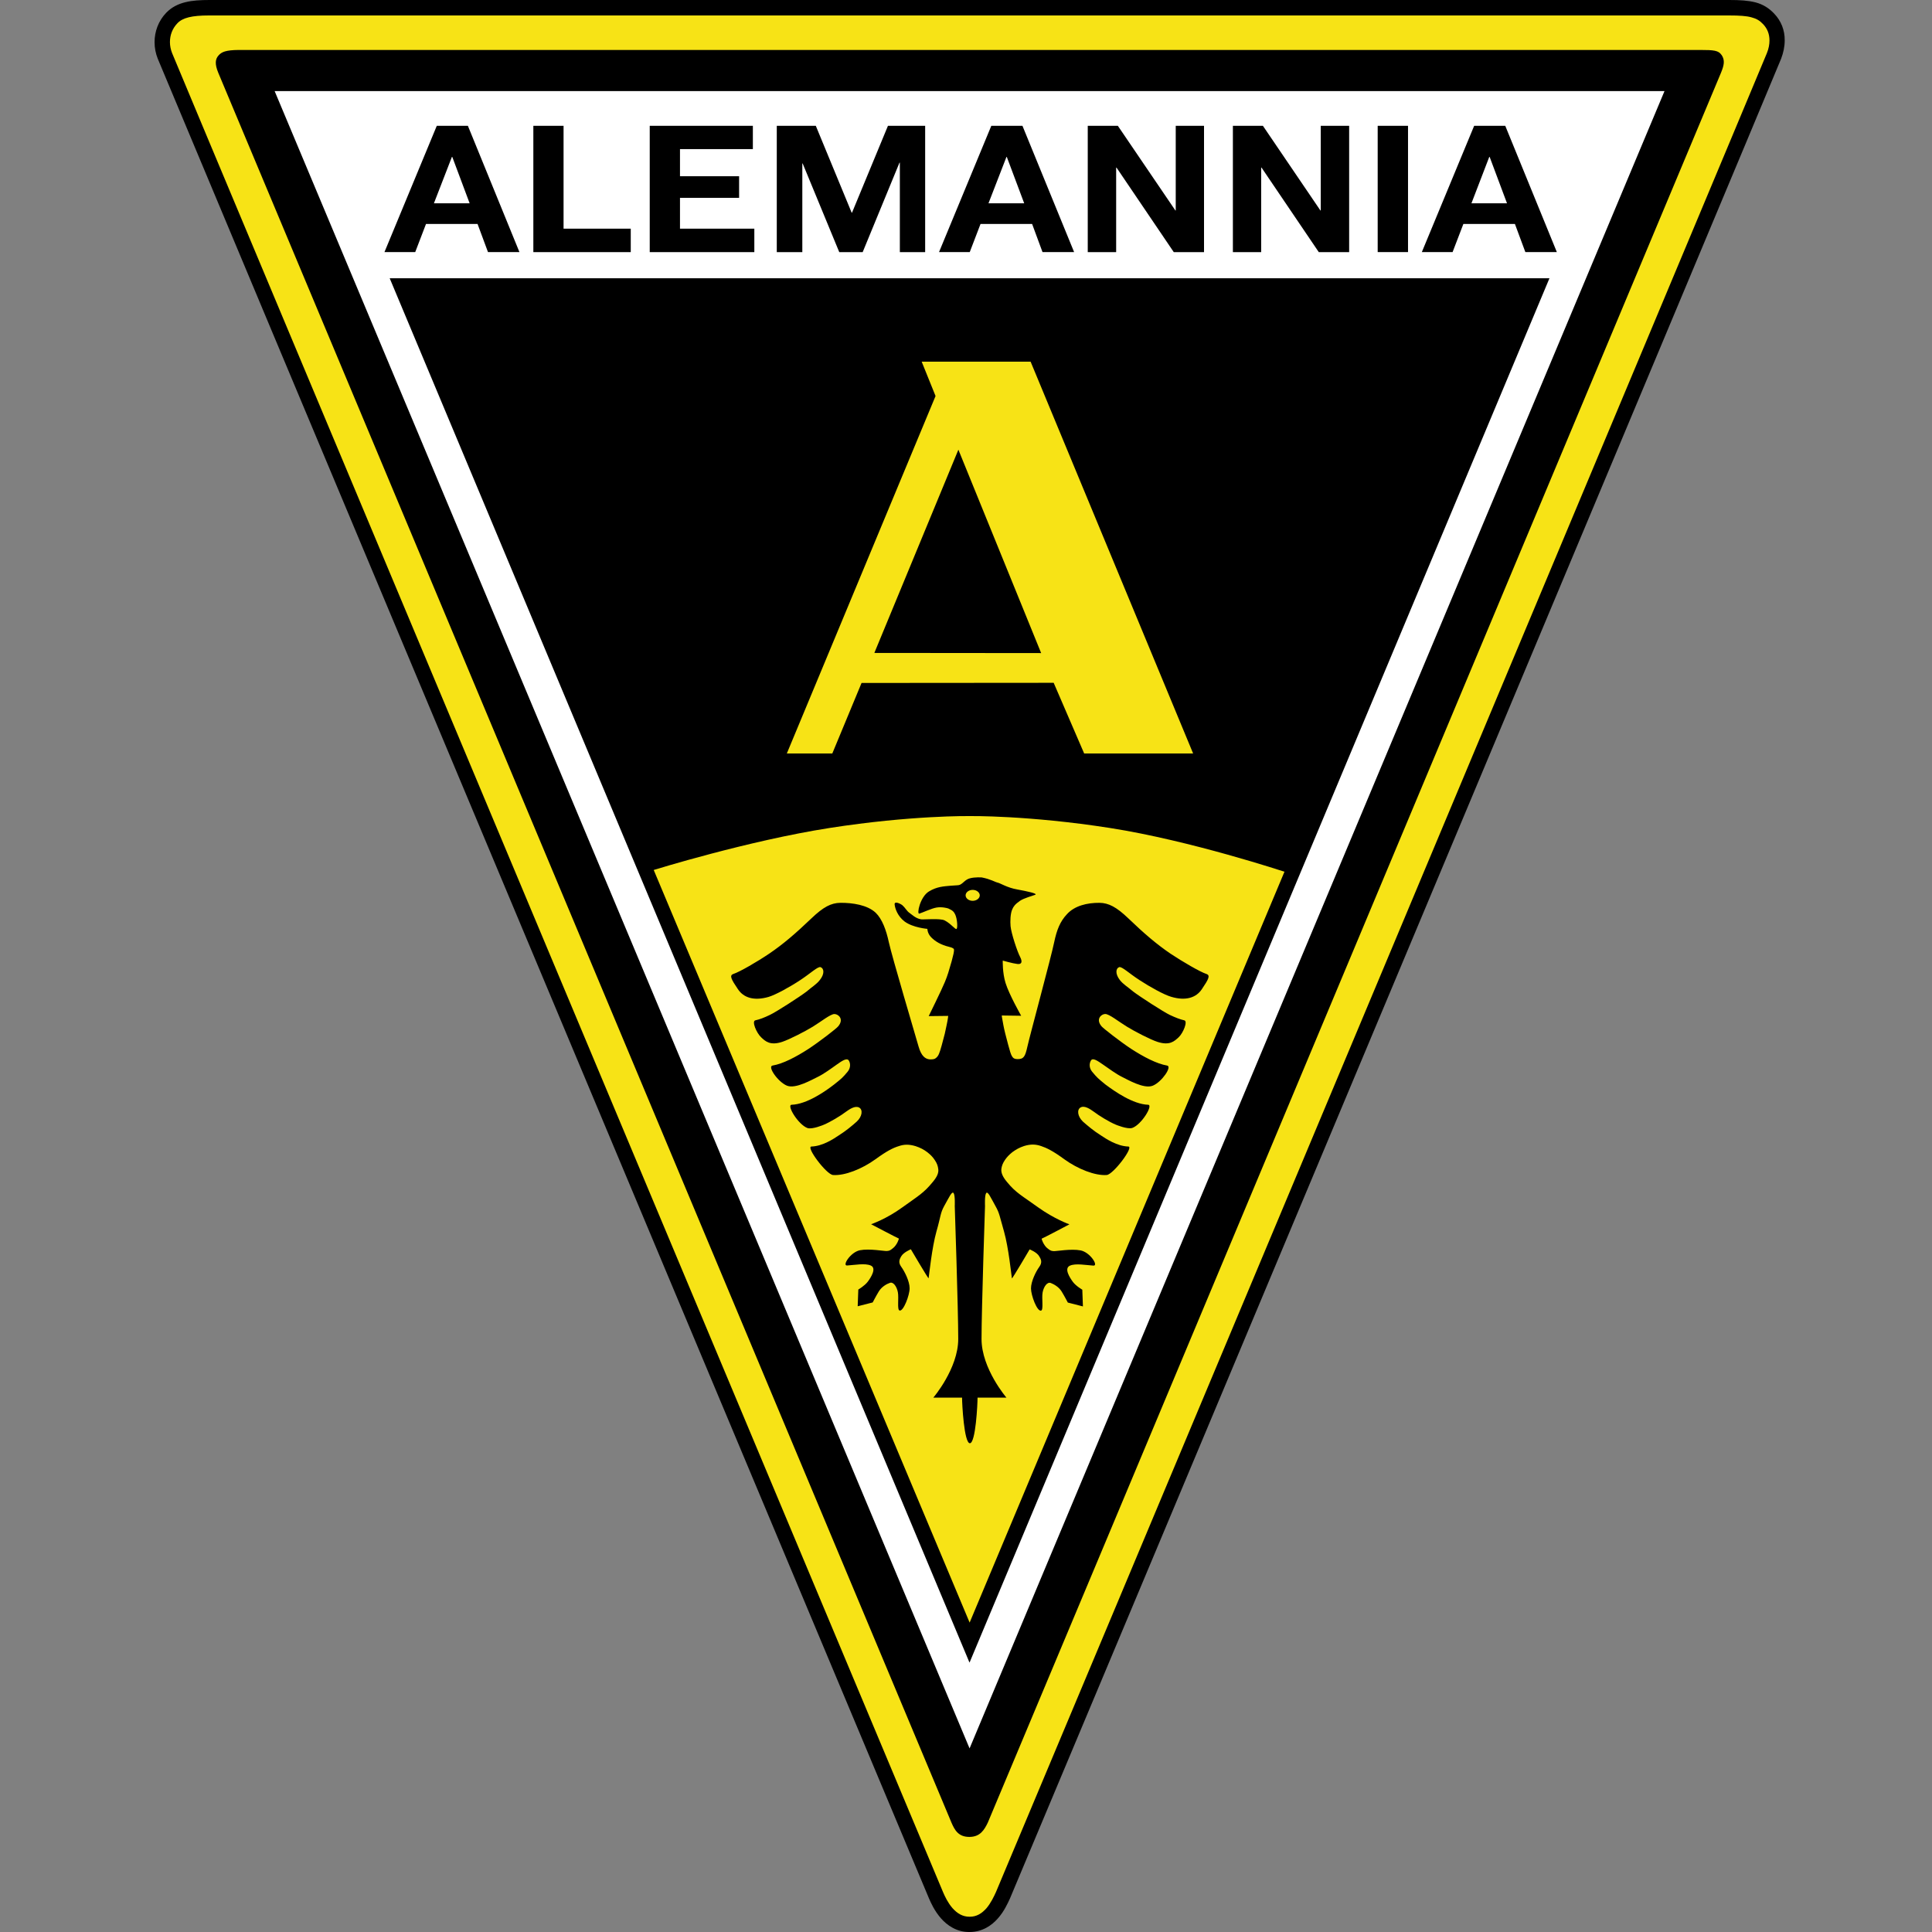 <?xml version="1.0" encoding="UTF-8"?>
<svg xmlns="http://www.w3.org/2000/svg" width="50" height="50" viewBox="0 0 50 50" fill="none">
  <rect x="0" y="0" width="50" height="50" fill="#808080" stroke="none"/>
  <g clip-path="url(#clip0_11168_88)">
    <path d="M45.776 0.491C45.547 0.253 45.297 0.202 44.757 0.202H25.104H25.091H5.425C4.969 0.202 4.655 0.253 4.446 0.468C4.183 0.741 4.141 1.129 4.27 1.45C4.44 1.883 24.129 48.822 24.225 49.054C24.321 49.279 24.575 49.805 25.095 49.805C25.608 49.805 25.852 49.285 25.954 49.054C26.099 48.733 45.743 1.875 45.913 1.447C46.064 1.075 46.003 0.728 45.775 0.491" fill="#F7E316"></path>
    <path d="M25.094 50C24.761 50.006 24.51 49.827 24.35 49.644C24.186 49.455 24.093 49.249 24.042 49.131C23.946 48.899 4.26 1.96 4.083 1.52C4.029 1.386 4 1.238 4 1.091C4 0.821 4.096 0.542 4.305 0.327C4.581 0.045 4.962 0 5.421 0H25.091H25.104H44.755C45.031 0 45.239 0.013 45.431 0.061C45.624 0.112 45.781 0.209 45.916 0.353C46.095 0.539 46.192 0.783 46.188 1.046C46.188 1.203 46.156 1.36 46.095 1.52C45.925 1.954 26.281 48.802 26.137 49.134C26.082 49.252 25.989 49.464 25.826 49.647C25.668 49.83 25.421 50 25.094 50ZM4.591 0.602C4.459 0.74 4.398 0.91 4.398 1.09C4.398 1.186 4.418 1.282 4.453 1.372C4.623 1.799 24.315 48.75 24.408 48.973C24.453 49.079 24.534 49.249 24.652 49.384C24.771 49.516 24.906 49.605 25.095 49.605C25.278 49.605 25.409 49.519 25.528 49.387C25.643 49.252 25.724 49.079 25.775 48.967C25.91 48.659 45.564 1.788 45.727 1.375C45.775 1.256 45.794 1.147 45.794 1.048C45.794 0.881 45.74 0.743 45.631 0.627C45.541 0.531 45.458 0.483 45.326 0.448C45.204 0.413 45.018 0.4 44.755 0.4H25.102H25.089H5.419H5.409C4.97 0.4 4.726 0.457 4.588 0.605L4.591 0.602Z" fill="black"></path>
    <path d="M44.552 1.421C44.475 1.306 44.353 1.293 44.007 1.293H6.179C5.836 1.296 5.736 1.347 5.659 1.431C5.57 1.527 5.554 1.655 5.65 1.886C5.704 2.024 24.563 47.025 24.624 47.17C24.704 47.353 24.797 47.539 25.085 47.539V47.542H25.089V47.539C25.371 47.539 25.477 47.349 25.564 47.17C25.647 46.989 44.481 2.025 44.538 1.886C44.615 1.697 44.65 1.562 44.554 1.421" fill="black"></path>
    <path d="M25.094 45.245L43.077 2.358H7.108L25.091 45.245" fill="white"></path>
    <path d="M25.094 43.022L40.1 7.201H10.085L25.088 43.022" fill="black"></path>
    <path d="M28.725 21.428C26.611 21.098 25.094 21.12 25.094 21.12C25.094 21.12 23.58 21.098 21.469 21.428C19.355 21.758 16.918 22.515 16.918 22.515L25.094 41.993L33.242 22.56C33.242 22.563 30.833 21.758 28.725 21.428Z" fill="#F7E316"></path>
    <path d="M31.221 25.206C31.057 25.152 30.605 24.889 30.291 24.68C29.935 24.437 29.617 24.167 29.2 23.766C28.895 23.474 28.69 23.368 28.456 23.365C28.132 23.362 27.808 23.442 27.612 23.66C27.433 23.85 27.349 24.068 27.282 24.385C27.205 24.764 26.653 26.797 26.589 27.086C26.531 27.343 26.496 27.41 26.335 27.41C26.191 27.41 26.172 27.333 26.092 27.041C26.031 26.814 25.989 26.65 25.967 26.528C25.931 26.348 25.925 26.281 25.925 26.281L26.428 26.288C26.428 26.288 26.117 25.742 26.024 25.441C25.941 25.178 25.951 24.86 25.951 24.86C25.951 24.86 26.21 24.934 26.326 24.947C26.441 24.963 26.467 24.895 26.4 24.764C26.326 24.626 26.169 24.148 26.153 23.968C26.143 23.85 26.146 23.644 26.198 23.532C26.226 23.465 26.268 23.401 26.4 23.311C26.502 23.243 26.717 23.186 26.791 23.157C26.862 23.125 26.586 23.067 26.326 23.019C26.066 22.974 25.893 22.858 25.819 22.842C25.748 22.826 25.639 22.753 25.409 22.708C25.409 22.708 25.235 22.695 25.104 22.73C24.979 22.762 24.93 22.858 24.844 22.897C24.799 22.916 24.786 22.907 24.607 22.922C24.424 22.939 24.247 22.945 24.042 23.07C23.811 23.208 23.718 23.667 23.792 23.644C23.869 23.622 24.106 23.509 24.238 23.487C24.369 23.465 24.517 23.5 24.546 23.513C24.668 23.567 24.69 23.606 24.722 23.67C24.776 23.789 24.786 24.016 24.757 24.039C24.728 24.071 24.616 23.907 24.449 23.821C24.334 23.76 23.898 23.802 23.837 23.792C23.695 23.769 23.599 23.667 23.532 23.622C23.468 23.577 23.42 23.484 23.355 23.429C23.311 23.391 23.144 23.308 23.153 23.407C23.163 23.51 23.23 23.712 23.413 23.85C23.631 24.01 24 24.039 24 24.039C24 24.039 24 24.154 24.096 24.254C24.206 24.369 24.363 24.456 24.552 24.501C24.671 24.53 24.69 24.552 24.69 24.587C24.687 24.651 24.677 24.693 24.629 24.876C24.555 25.133 24.526 25.239 24.453 25.415C24.379 25.598 24.035 26.297 24.035 26.297L24.539 26.291C24.539 26.291 24.536 26.358 24.497 26.538C24.465 26.698 24.449 26.775 24.372 27.051C24.311 27.269 24.289 27.327 24.222 27.381C24.189 27.41 24.154 27.417 24.068 27.417C23.946 27.41 23.843 27.33 23.773 27.086C23.692 26.801 23.086 24.764 23.003 24.385C22.935 24.068 22.829 23.782 22.663 23.622C22.448 23.42 22.066 23.362 21.748 23.365C21.508 23.368 21.306 23.474 21.001 23.766C20.581 24.167 20.266 24.437 19.907 24.68C19.599 24.889 19.144 25.152 18.98 25.206C18.871 25.242 18.922 25.341 19.096 25.598C19.243 25.822 19.513 25.909 19.891 25.8C20.074 25.745 20.443 25.543 20.712 25.364C20.972 25.194 21.168 25.004 21.238 25.03C21.328 25.065 21.344 25.206 21.216 25.364C21.129 25.476 21.03 25.527 20.873 25.662C20.706 25.79 20.087 26.191 19.92 26.268C19.779 26.336 19.663 26.381 19.548 26.406C19.448 26.429 19.58 26.733 19.695 26.842C19.808 26.951 19.933 27.064 20.241 26.964C20.433 26.9 20.837 26.692 21.036 26.57C21.251 26.438 21.492 26.243 21.594 26.243C21.697 26.243 21.851 26.374 21.691 26.563C21.652 26.615 21.219 26.951 20.921 27.147C20.603 27.352 20.263 27.532 19.991 27.577C19.859 27.603 20.132 28 20.366 28.097C20.594 28.19 21.027 27.933 21.171 27.866C21.312 27.798 21.511 27.654 21.655 27.551C21.787 27.458 21.915 27.369 21.966 27.445C22.015 27.522 22.015 27.638 21.938 27.734C21.812 27.885 21.784 27.911 21.585 28.068C21.354 28.247 20.879 28.578 20.488 28.591C20.347 28.594 20.658 29.107 20.898 29.194C21.023 29.235 21.315 29.11 21.315 29.11C21.485 29.04 21.758 28.876 21.896 28.77C21.989 28.703 22.133 28.607 22.236 28.664C22.335 28.719 22.316 28.895 22.172 29.027C22.053 29.133 21.902 29.261 21.713 29.38C21.572 29.476 21.29 29.662 21.001 29.672C20.844 29.672 21.389 30.4 21.559 30.409C21.861 30.432 22.31 30.252 22.656 30.002C22.951 29.787 23.112 29.707 23.259 29.662C23.397 29.614 23.525 29.611 23.695 29.662C23.821 29.704 23.907 29.749 24.003 29.822C24.087 29.89 24.138 29.941 24.189 30.018C24.254 30.111 24.273 30.182 24.282 30.255C24.295 30.345 24.26 30.448 24.138 30.592C23.907 30.875 23.772 30.945 23.352 31.247C22.935 31.551 22.544 31.683 22.544 31.683C22.544 31.683 23.246 32.052 23.259 32.052C23.275 32.052 23.211 32.222 23.118 32.296C23.025 32.376 23.006 32.369 22.948 32.376C22.893 32.382 22.502 32.308 22.255 32.356C22.011 32.405 21.79 32.758 21.922 32.751C22.12 32.738 22.387 32.687 22.534 32.751C22.695 32.818 22.537 33.065 22.457 33.171C22.377 33.277 22.213 33.373 22.213 33.373L22.197 33.806L22.585 33.707C22.585 33.707 22.675 33.534 22.746 33.418C22.82 33.3 22.945 33.229 23.031 33.2C23.118 33.168 23.208 33.293 23.237 33.444C23.266 33.595 23.211 33.903 23.282 33.916C23.381 33.941 23.541 33.521 23.541 33.341C23.541 33.158 23.41 32.902 23.323 32.783C23.237 32.664 23.285 32.581 23.323 32.514C23.384 32.408 23.573 32.331 23.573 32.331C23.573 32.331 24.029 33.107 24.032 33.081C24.048 32.979 24.119 32.283 24.234 31.875C24.35 31.471 24.334 31.394 24.436 31.211C24.565 30.984 24.635 30.817 24.68 30.878C24.722 30.942 24.709 31.211 24.709 31.211C24.709 31.211 24.799 33.883 24.799 34.653C24.799 35.417 24.154 36.171 24.154 36.171H24.898C24.898 36.331 24.95 37.348 25.1 37.351C25.251 37.348 25.299 36.331 25.299 36.171H26.047C26.047 36.171 25.402 35.42 25.402 34.653C25.402 33.883 25.492 31.211 25.492 31.211C25.492 31.211 25.479 30.942 25.521 30.878C25.566 30.82 25.636 30.987 25.764 31.215C25.867 31.397 25.87 31.474 25.986 31.879C26.101 32.286 26.172 32.982 26.188 33.085C26.191 33.11 26.647 32.334 26.647 32.334C26.647 32.334 26.839 32.408 26.897 32.517C26.939 32.584 26.983 32.668 26.897 32.786C26.81 32.905 26.682 33.162 26.682 33.344C26.682 33.524 26.839 33.944 26.942 33.919C27.012 33.903 26.954 33.595 26.983 33.447C27.012 33.296 27.102 33.171 27.192 33.203C27.275 33.235 27.4 33.303 27.474 33.422C27.545 33.537 27.635 33.71 27.635 33.71L28.026 33.81L28.01 33.377C28.01 33.377 27.846 33.283 27.766 33.175C27.686 33.065 27.529 32.825 27.692 32.754C27.84 32.69 28.103 32.741 28.299 32.754C28.436 32.761 28.212 32.408 27.965 32.36C27.718 32.312 27.33 32.385 27.269 32.379C27.214 32.373 27.195 32.379 27.099 32.299C27.009 32.225 26.945 32.055 26.961 32.055C26.977 32.055 27.676 31.686 27.676 31.686C27.676 31.686 27.288 31.548 26.868 31.247C26.451 30.945 26.294 30.875 26.063 30.592C25.941 30.448 25.906 30.345 25.915 30.252C25.925 30.178 25.947 30.108 26.011 30.015C26.063 29.941 26.114 29.887 26.198 29.819C26.294 29.749 26.377 29.701 26.502 29.659C26.672 29.607 26.801 29.611 26.942 29.659C27.086 29.707 27.253 29.787 27.545 30.002C27.891 30.252 28.34 30.432 28.642 30.409C28.812 30.396 29.357 29.672 29.2 29.672C28.908 29.662 28.629 29.476 28.485 29.38C28.295 29.261 28.148 29.133 28.026 29.027C27.885 28.892 27.866 28.716 27.965 28.661C28.064 28.603 28.209 28.7 28.302 28.767C28.44 28.873 28.709 29.037 28.879 29.107C28.879 29.107 29.177 29.232 29.303 29.191C29.543 29.107 29.854 28.594 29.713 28.591C29.322 28.578 28.85 28.247 28.61 28.068C28.417 27.911 28.388 27.885 28.263 27.734C28.186 27.638 28.186 27.526 28.234 27.445C28.282 27.365 28.411 27.458 28.546 27.551C28.69 27.651 28.886 27.795 29.03 27.866C29.171 27.933 29.604 28.193 29.835 28.097C30.069 28 30.339 27.603 30.207 27.577C29.938 27.532 29.595 27.352 29.274 27.144C28.982 26.951 28.549 26.611 28.51 26.563C28.347 26.374 28.504 26.242 28.603 26.242C28.709 26.242 28.947 26.438 29.165 26.57C29.363 26.692 29.768 26.903 29.957 26.964C30.268 27.064 30.39 26.951 30.506 26.842C30.621 26.733 30.746 26.429 30.65 26.406C30.538 26.381 30.422 26.335 30.278 26.268C30.114 26.191 29.495 25.79 29.328 25.662C29.171 25.53 29.072 25.476 28.982 25.364C28.857 25.203 28.876 25.062 28.963 25.03C29.03 25.004 29.229 25.197 29.489 25.364C29.758 25.54 30.127 25.745 30.31 25.797C30.685 25.909 30.958 25.822 31.105 25.598C31.279 25.341 31.33 25.242 31.221 25.206ZM25.173 23.313C25.071 23.313 24.99 23.248 24.99 23.172C24.99 23.095 25.071 23.03 25.173 23.03C25.273 23.03 25.356 23.095 25.356 23.172C25.356 23.248 25.273 23.313 25.173 23.313Z" fill="black"></path>
    <path d="M11.304 3.256H12.109L13.443 6.524H12.629L12.359 5.796H11.025L10.746 6.524H9.95L11.304 3.256ZM11.23 5.261H12.154L11.705 4.061H11.695L11.23 5.261Z" fill="black"></path>
    <path d="M13.803 3.256H14.585V5.918H16.324V6.525H13.803V3.256Z" fill="black"></path>
    <path d="M16.815 3.256H19.484V3.859H17.598V4.561H19.128V5.12H17.598V5.918H19.522V6.525H16.815V3.256Z" fill="black"></path>
    <path d="M20.103 3.256H21.113L22.041 5.504H22.05L22.98 3.256H23.943V6.525H23.288V4.209H23.279L22.326 6.525H21.72L20.773 4.231H20.764V6.525H20.103V3.256Z" fill="black"></path>
    <path d="M25.655 3.256H26.461L27.798 6.524H26.98L26.711 5.796H25.376L25.097 6.524H24.302L25.655 3.256ZM25.582 5.261H26.506L26.056 4.061H26.047L25.582 5.261Z" fill="black"></path>
    <path d="M28.151 3.256H28.93L30.419 5.447H30.428V3.256H31.16V6.525H30.377L28.895 4.337H28.886V6.525H28.151V3.256Z" fill="black"></path>
    <path d="M31.907 3.256H32.684L34.172 5.447H34.181V3.256H34.916V6.525H34.13L32.648 4.337H32.639V6.525H31.907V3.256Z" fill="black"></path>
    <path d="M36.047 6.524V3.256" stroke="black" stroke-width="0.785" stroke-miterlimit="3.864"></path>
    <path d="M38.151 3.256H38.956L40.291 6.524H39.476L39.206 5.796H37.872L37.593 6.524H36.797L38.151 3.256ZM38.081 5.261H39.001L38.552 4.061H38.542L38.081 5.261Z" fill="black"></path>
    <path d="M26.672 9.36H23.853L24.212 10.249L20.363 19.5H21.54L22.297 17.675L27.269 17.671L28.058 19.5H30.878L26.672 9.36ZM22.628 16.898L24.803 11.638L26.945 16.902L22.628 16.898Z" fill="#F7E316"></path>
  </g>
  <defs>
    <clipPath id="clip0_11168_88">
      <rect width="50" height="50" fill="white"></rect>
    </clipPath>
  </defs>
</svg>
